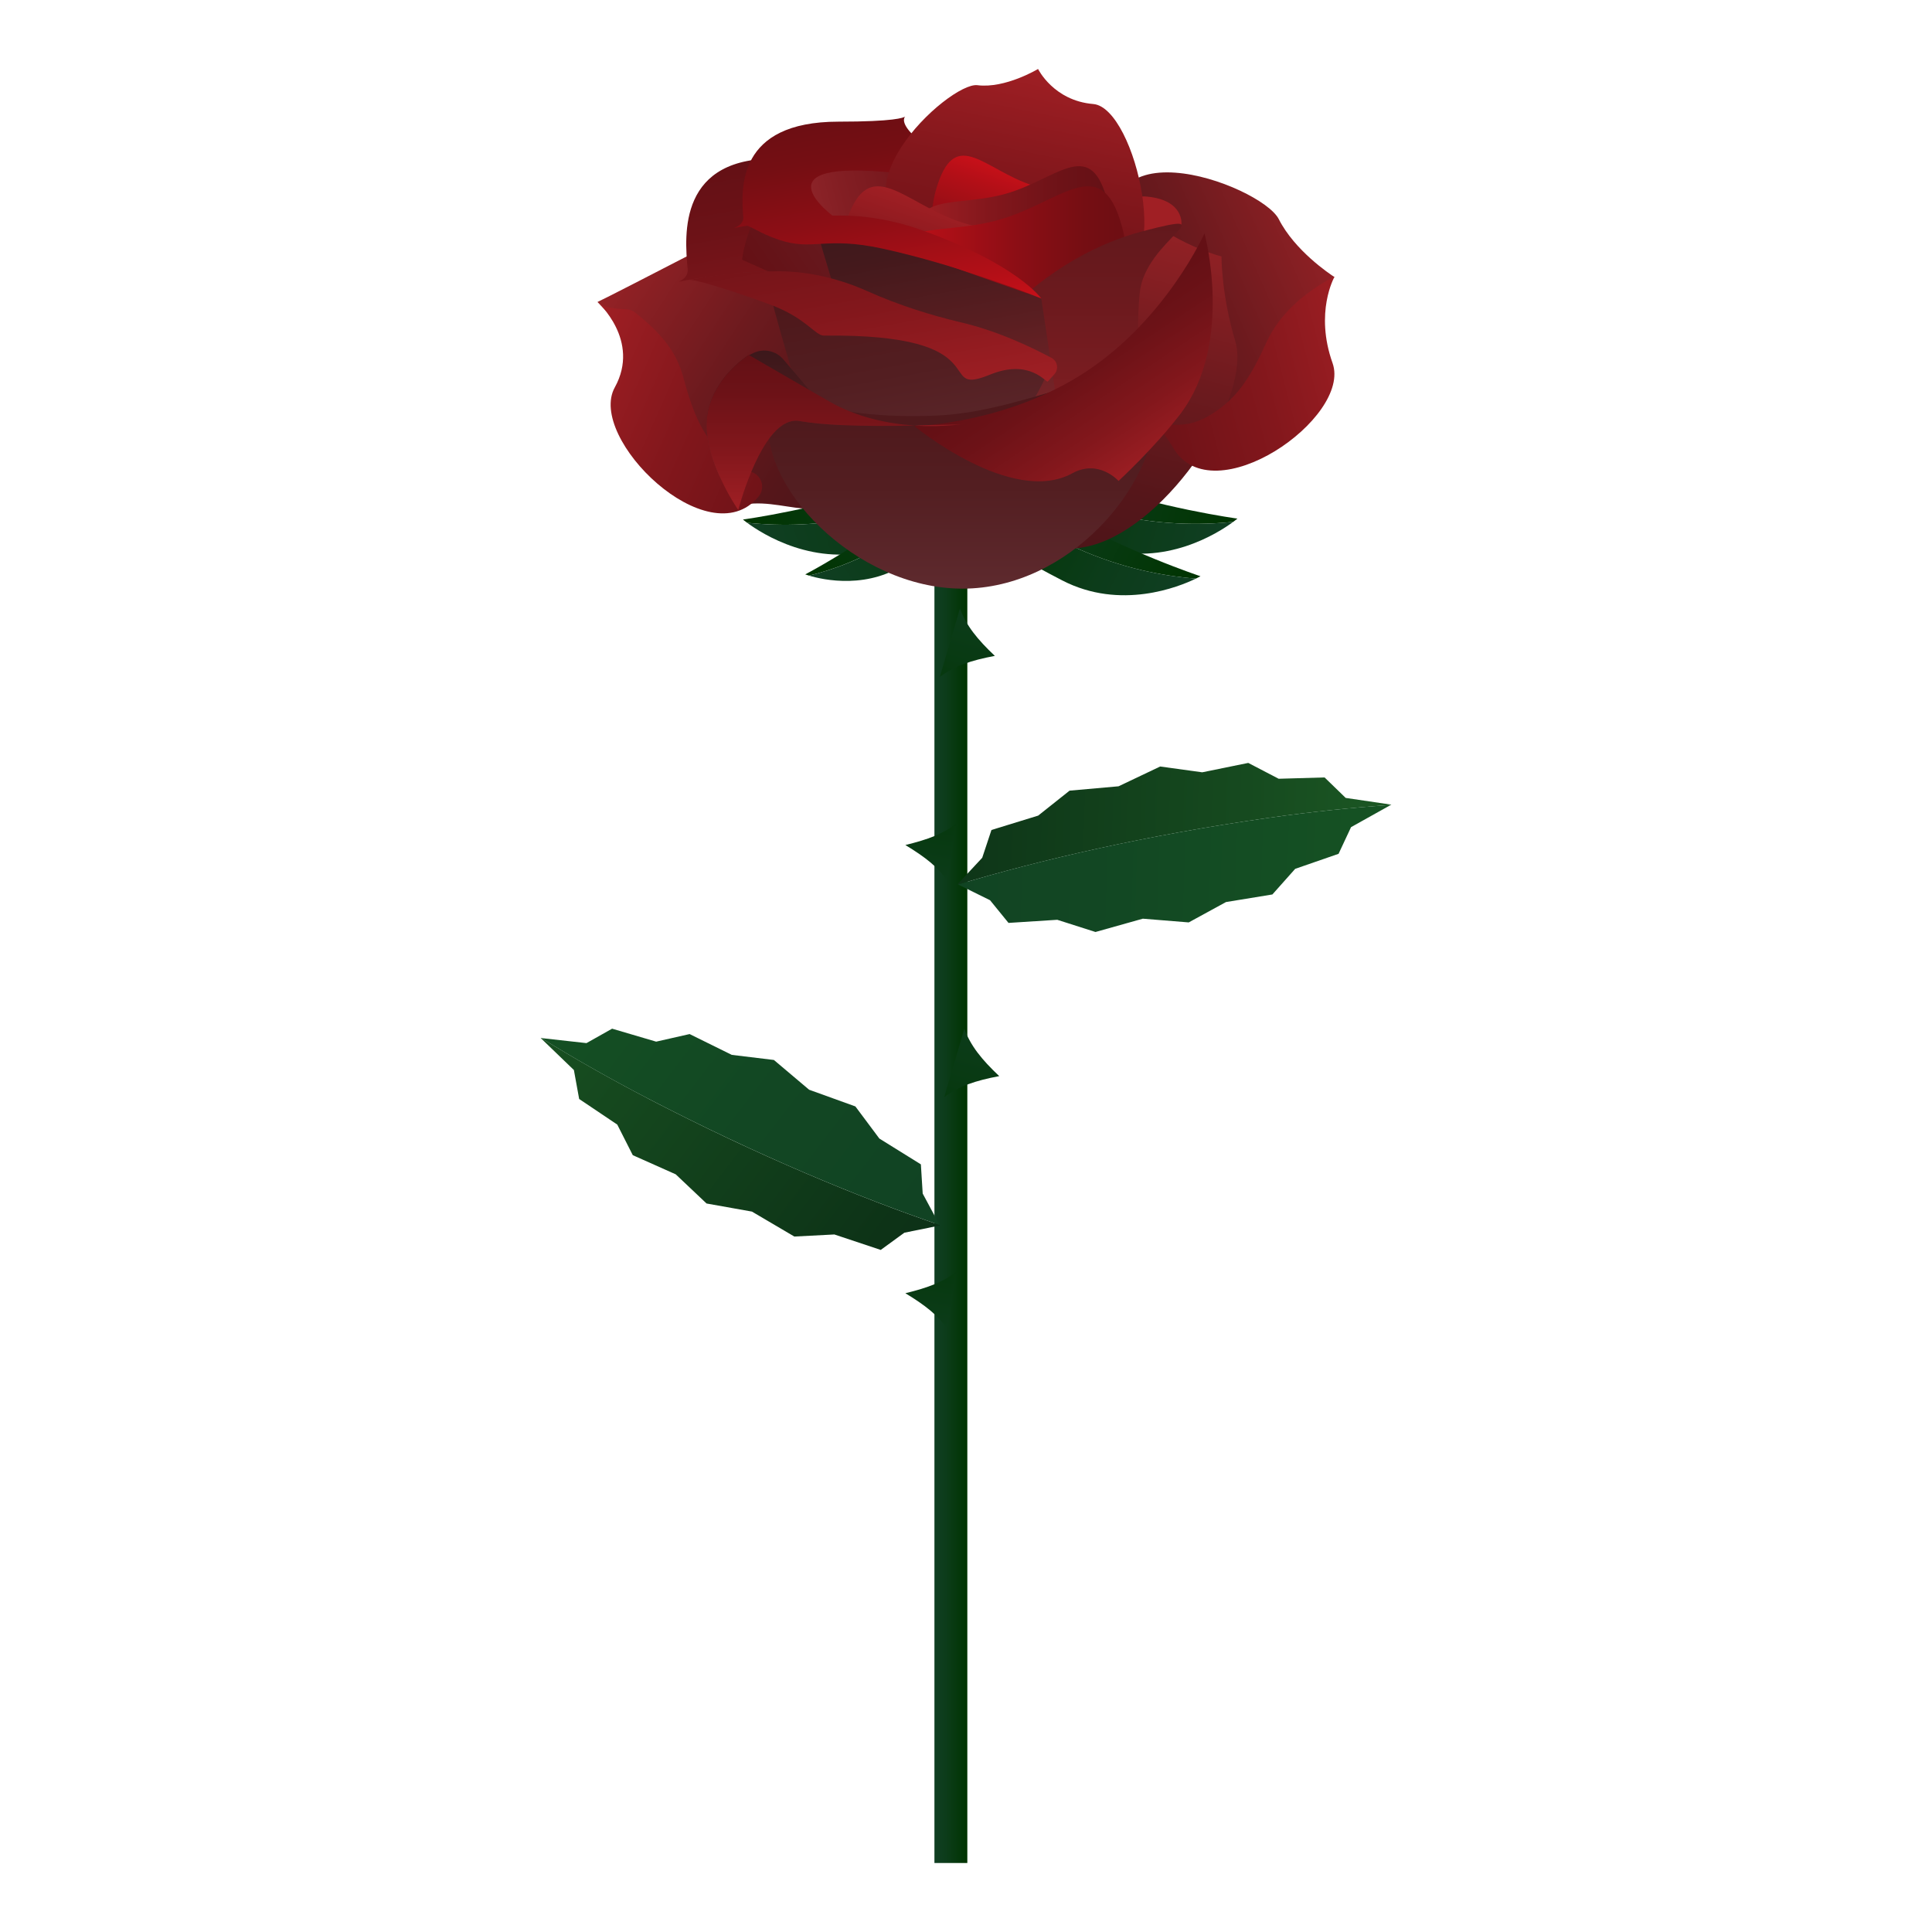 <?xml version="1.0" encoding="UTF-8"?>
<svg id="_レイヤー_1" data-name="レイヤー_1" xmlns="http://www.w3.org/2000/svg" xmlns:xlink="http://www.w3.org/1999/xlink" viewBox="0 0 700 700">
  <defs>
    <style>
      .cls-1 {
        fill: url(#_名称未設定グラデーション_149-11);
      }

      .cls-2 {
        fill: url(#_名称未設定グラデーション_149-10);
      }

      .cls-3 {
        fill: url(#_名称未設定グラデーション_149-12);
      }

      .cls-4 {
        fill: url(#_名称未設定グラデーション_149-13);
      }

      .cls-5 {
        fill: url(#_名称未設定グラデーション_384-10);
      }

      .cls-6 {
        fill: url(#_名称未設定グラデーション_384-13);
      }

      .cls-7 {
        fill: url(#_名称未設定グラデーション_384-12);
      }

      .cls-8 {
        fill: url(#_名称未設定グラデーション_384-11);
      }

      .cls-9 {
        fill: url(#_名称未設定グラデーション_229-2);
      }

      .cls-10 {
        fill: url(#_名称未設定グラデーション_274-4);
      }

      .cls-11 {
        fill: url(#_名称未設定グラデーション_274-3);
      }

      .cls-12 {
        fill: url(#_名称未設定グラデーション_274-2);
      }

      .cls-13 {
        fill: url(#_名称未設定グラデーション_224-3);
      }

      .cls-14 {
        fill: url(#_名称未設定グラデーション_224-2);
      }

      .cls-15 {
        fill: url(#_名称未設定グラデーション_224-4);
      }

      .cls-16 {
        fill: url(#_名称未設定グラデーション_248-2);
      }

      .cls-17 {
        fill: url(#_名称未設定グラデーション_149-5);
      }

      .cls-18 {
        fill: url(#_名称未設定グラデーション_149-3);
      }

      .cls-19 {
        fill: url(#_名称未設定グラデーション_149-2);
      }

      .cls-20 {
        fill: url(#_名称未設定グラデーション_149-7);
      }

      .cls-21 {
        fill: url(#_名称未設定グラデーション_149-4);
      }

      .cls-22 {
        fill: url(#_名称未設定グラデーション_149-8);
      }

      .cls-23 {
        fill: url(#_名称未設定グラデーション_149-9);
      }

      .cls-24 {
        fill: url(#_名称未設定グラデーション_149-6);
      }

      .cls-25 {
        fill: url(#_名称未設定グラデーション_384-2);
      }

      .cls-26 {
        fill: url(#_名称未設定グラデーション_384-3);
      }

      .cls-27 {
        fill: url(#_名称未設定グラデーション_384-4);
      }

      .cls-28 {
        fill: url(#_名称未設定グラデーション_384-5);
      }

      .cls-29 {
        fill: url(#_名称未設定グラデーション_384-7);
      }

      .cls-30 {
        fill: url(#_名称未設定グラデーション_384-8);
      }

      .cls-31 {
        fill: url(#_名称未設定グラデーション_384-6);
      }

      .cls-32 {
        fill: url(#_名称未設定グラデーション_384-9);
      }

      .cls-33 {
        fill: url(#_名称未設定グラデーション_461-2);
      }

      .cls-34 {
        fill: url(#_名称未設定グラデーション_171-2);
      }

      .cls-35 {
        fill: url(#_名称未設定グラデーション_191-2);
      }

      .cls-36 {
        fill: url(#_名称未設定グラデーション_403-2);
      }

      .cls-37 {
        fill: url(#_名称未設定グラデーション_248);
      }

      .cls-38 {
        fill: url(#_名称未設定グラデーション_384);
      }

      .cls-39 {
        fill: url(#_名称未設定グラデーション_191);
      }

      .cls-40 {
        fill: url(#_名称未設定グラデーション_149);
      }

      .cls-41 {
        fill: url(#_名称未設定グラデーション_171);
      }

      .cls-42 {
        fill: url(#_名称未設定グラデーション_274);
      }

      .cls-43 {
        fill: url(#_名称未設定グラデーション_229);
      }

      .cls-44 {
        fill: url(#_名称未設定グラデーション_224);
      }

      .cls-45 {
        fill: url(#_名称未設定グラデーション_403);
      }

      .cls-46 {
        fill: url(#_名称未設定グラデーション_461);
      }
    </style>
    <linearGradient id="_名称未設定グラデーション_384" data-name="名称未設定グラデーション 384" x1="350.49" y1="426.87" x2="338.56" y2="426.87" gradientUnits="userSpaceOnUse">
      <stop offset="0" stop-color="#003400"/>
      <stop offset=".07" stop-color="#013503"/>
      <stop offset=".64" stop-color="#0c3c1a"/>
      <stop offset="1" stop-color="#103f23"/>
    </linearGradient>
    <linearGradient id="_名称未設定グラデーション_384-2" data-name="名称未設定グラデーション 384" x1="990.59" y1="4648.18" x2="899.11" y2="4648.18" gradientTransform="translate(3342.06 127.88) rotate(106.35) scale(1 .61)" xlink:href="#_名称未設定グラデーション_384"/>
    <linearGradient id="_名称未設定グラデーション_384-3" data-name="名称未設定グラデーション 384" x1="1136.24" y1="4575.49" x2="1044.76" y2="4575.49" gradientTransform="translate(3342.06 127.88) rotate(106.35) scale(1 .61)" xlink:href="#_名称未設定グラデーション_384"/>
    <linearGradient id="_名称未設定グラデーション_384-4" data-name="名称未設定グラデーション 384" x1="3339.39" y1="-609.06" x2="3247.91" y2="-609.06" gradientTransform="translate(296.8 3001.95) rotate(-81.22) scale(.81 .61)" xlink:href="#_名称未設定グラデーション_384"/>
    <linearGradient id="_名称未設定グラデーション_384-5" data-name="名称未設定グラデーション 384" x1="3141.35" y1="-568.49" x2="3049.86" y2="-568.49" gradientTransform="translate(296.8 3001.95) rotate(-81.22) scale(.81 .61)" xlink:href="#_名称未設定グラデーション_384"/>
    <linearGradient id="_名称未設定グラデーション_461" data-name="名称未設定グラデーション 461" x1="-5792.69" y1="4807.72" x2="-6002.12" y2="6164.28" gradientTransform="translate(2375.14 1273.04) rotate(79.61) scale(.22 .31)" gradientUnits="userSpaceOnUse">
      <stop offset="0" stop-color="#2f8734"/>
      <stop offset=".19" stop-color="#25702c"/>
      <stop offset=".54" stop-color="#164a1f"/>
      <stop offset=".82" stop-color="#0d3317"/>
      <stop offset="1" stop-color="#0a2b15"/>
    </linearGradient>
    <linearGradient id="_名称未設定グラデーション_403" data-name="名称未設定グラデーション 403" x1="-5702.97" y1="4821.57" x2="-5912.4" y2="6178.13" gradientTransform="translate(2375.14 1273.04) rotate(79.61) scale(.22 .31)" gradientUnits="userSpaceOnUse">
      <stop offset="0" stop-color="#1c6723"/>
      <stop offset=".16" stop-color="#195e23"/>
      <stop offset=".67" stop-color="#124723"/>
      <stop offset="1" stop-color="#103f23"/>
    </linearGradient>
    <linearGradient id="_名称未設定グラデーション_461-2" data-name="名称未設定グラデーション 461" x1="5187.99" y1="-5117.43" x2="4978.56" y2="-3760.87" gradientTransform="translate(965.42 1984.52) rotate(-64.84) scale(.22 .31)" xlink:href="#_名称未設定グラデーション_461"/>
    <linearGradient id="_名称未設定グラデーション_403-2" data-name="名称未設定グラデーション 403" x1="5277.71" y1="-5103.58" x2="5068.29" y2="-3747.02" gradientTransform="translate(965.42 1984.52) rotate(-64.84) scale(.22 .31)" xlink:href="#_名称未設定グラデーション_403"/>
    <linearGradient id="_名称未設定グラデーション_384-6" data-name="名称未設定グラデーション 384" x1="67.59" y1="533.25" x2="-20.01" y2="533.25" gradientTransform="translate(536.06 -337.14) rotate(16.78)" xlink:href="#_名称未設定グラデーション_384"/>
    <linearGradient id="_名称未設定グラデーション_384-7" data-name="名称未設定グラデーション 384" x1="-20.02" y1="540.96" x2="66.5" y2="540.96" gradientTransform="translate(536.06 -337.14) rotate(16.78)" xlink:href="#_名称未設定グラデーション_384"/>
    <linearGradient id="_名称未設定グラデーション_384-8" data-name="名称未設定グラデーション 384" x1="-128.98" y1="814.04" x2="-216.58" y2="814.04" gradientTransform="translate(921.08 -450.36) rotate(27.35)" xlink:href="#_名称未設定グラデーション_384"/>
    <linearGradient id="_名称未設定グラデーション_384-9" data-name="名称未設定グラデーション 384" x1="-216.59" y1="821.75" x2="-130.07" y2="821.75" gradientTransform="translate(921.08 -450.36) rotate(27.35)" xlink:href="#_名称未設定グラデーション_384"/>
    <linearGradient id="_名称未設定グラデーション_384-10" data-name="名称未設定グラデーション 384" x1="2232.74" y1="-119.27" x2="2145.13" y2="-119.27" gradientTransform="translate(2442.8 -337.14) rotate(163.22) scale(1 -1)" xlink:href="#_名称未設定グラデーション_384"/>
    <linearGradient id="_名称未設定グラデーション_384-11" data-name="名称未設定グラデーション 384" x1="2145.13" y1="-111.55" x2="2231.64" y2="-111.55" gradientTransform="translate(2442.8 -337.14) rotate(163.22) scale(1 -1)" xlink:href="#_名称未設定グラデーション_384"/>
    <linearGradient id="_名称未設定グラデーション_384-12" data-name="名称未設定グラデーション 384" x1="1584.43" y1="-244.65" x2="1517.66" y2="-244.65" gradientTransform="translate(1713.52 -534.05) rotate(143.52) scale(1 -1)" xlink:href="#_名称未設定グラデーション_384"/>
    <linearGradient id="_名称未設定グラデーション_384-13" data-name="名称未設定グラデーション 384" x1="1517.65" y1="-238.77" x2="1583.59" y2="-238.77" gradientTransform="translate(1713.52 -534.05) rotate(143.52) scale(1 -1)" xlink:href="#_名称未設定グラデーション_384"/>
    <linearGradient id="_名称未設定グラデーション_274" data-name="名称未設定グラデーション 274" x1="1016.19" y1="-205.72" x2="1016.19" y2="-105.67" gradientTransform="translate(1165.93 -916.44) rotate(123.11) scale(1.35 -1.14)" gradientUnits="userSpaceOnUse">
      <stop offset="0" stop-color="#942226"/>
      <stop offset=".02" stop-color="#922125"/>
      <stop offset=".44" stop-color="#6c1a1e"/>
      <stop offset=".79" stop-color="#55161a"/>
      <stop offset="1" stop-color="#4d1519"/>
    </linearGradient>
    <linearGradient id="_名称未設定グラデーション_149" data-name="名称未設定グラデーション 149" x1="804.28" y1="-102.48" x2="804.28" y2="2.62" gradientTransform="translate(754.38 -814.32) rotate(113.92) scale(1.35 -1.14)" gradientUnits="userSpaceOnUse">
      <stop offset="0" stop-color="#a01f24"/>
      <stop offset=".37" stop-color="#83171c"/>
      <stop offset=".76" stop-color="#6c1217"/>
      <stop offset="1" stop-color="#641015"/>
    </linearGradient>
    <linearGradient id="_名称未設定グラデーション_274-2" data-name="名称未設定グラデーション 274" x1="126.78" y1="1807.23" x2="126.78" y2="1899.43" gradientTransform="translate(2301.99 -896.27) rotate(66.24) scale(1.35 1.14)" xlink:href="#_名称未設定グラデーション_274"/>
    <linearGradient id="_名称未設定グラデーション_274-3" data-name="名称未設定グラデーション 274" x1="837.76" y1="-138.49" x2="773.96" y2="-30.08" gradientTransform="translate(-378.63 429.21) rotate(-15.48)" xlink:href="#_名称未設定グラデーション_274"/>
    <linearGradient id="_名称未設定グラデーション_149-2" data-name="名称未設定グラデーション 149" x1="203.61" y1="2052.08" x2="203.61" y2="2149.74" gradientTransform="translate(2691.5 -728.7) rotate(75.42) scale(1.35 1.14)" xlink:href="#_名称未設定グラデーション_149"/>
    <linearGradient id="_名称未設定グラデーション_149-3" data-name="名称未設定グラデーション 149" x1="561.06" y1="-14.39" x2="561.06" y2="-107.83" gradientTransform="translate(-257.89 262.83) rotate(-10.18)" xlink:href="#_名称未設定グラデーション_149"/>
    <linearGradient id="_名称未設定グラデーション_149-4" data-name="名称未設定グラデーション 149" x1="592.5" y1="-103.59" x2="592.5" y2="-103.7" gradientTransform="translate(-257.89 262.83) rotate(-10.18)" xlink:href="#_名称未設定グラデーション_149"/>
    <linearGradient id="_名称未設定グラデーション_191" data-name="名称未設定グラデーション 191" x1="614.81" y1="-62.56" x2="564.19" y2="-38.91" gradientTransform="translate(-257.89 262.83) rotate(-10.18)" gradientUnits="userSpaceOnUse">
      <stop offset="0" stop-color="#68292d"/>
      <stop offset=".54" stop-color="#66181d"/>
      <stop offset="1" stop-color="#651015"/>
    </linearGradient>
    <linearGradient id="_名称未設定グラデーション_191-2" data-name="名称未設定グラデーション 191" x1="-412.96" y1="-264.42" x2="-413.11" y2="-264.35" gradientTransform="translate(588.46 319.49) rotate(12.55) scale(.76 .68)" xlink:href="#_名称未設定グラデーション_191"/>
    <linearGradient id="_名称未設定グラデーション_224" data-name="名称未設定グラデーション 224" x1="584.23" y1="-38.9" x2="584.23" y2="-117.11" gradientTransform="translate(-257.89 262.83) rotate(-10.18)" gradientUnits="userSpaceOnUse">
      <stop offset="0" stop-color="#c71019"/>
      <stop offset=".17" stop-color="#b20f17"/>
      <stop offset=".53" stop-color="#8c0e15"/>
      <stop offset=".82" stop-color="#750e13"/>
      <stop offset="1" stop-color="#6d0e13"/>
    </linearGradient>
    <linearGradient id="_名称未設定グラデーション_149-5" data-name="名称未設定グラデーション 149" x1="2041.19" y1="3882.39" x2="2041.19" y2="3852.36" gradientTransform="translate(2868.25 2130.31) rotate(155.68) scale(.69 .74)" xlink:href="#_名称未設定グラデーション_149"/>
    <linearGradient id="_名称未設定グラデーション_229" data-name="名称未設定グラデーション 229" x1="-435.27" y1="-233.57" x2="-349.64" y2="-273.59" gradientTransform="translate(588.46 319.49) rotate(12.55) scale(.76 .68)" gradientUnits="userSpaceOnUse">
      <stop offset="0" stop-color="#8c2328"/>
      <stop offset=".16" stop-color="#831e23"/>
      <stop offset=".67" stop-color="#6c1419"/>
      <stop offset="1" stop-color="#641015"/>
    </linearGradient>
    <linearGradient id="_名称未設定グラデーション_229-2" data-name="名称未設定グラデーション 229" x1="-389.33" y1="-290.45" x2="-389.19" y2="-290.51" xlink:href="#_名称未設定グラデーション_229"/>
    <linearGradient id="_名称未設定グラデーション_149-6" data-name="名称未設定グラデーション 149" x1="91.04" y1="424.5" x2="91.04" y2="516.71" gradientTransform="translate(385.86 -468.23) rotate(11.53) scale(1 1.14)" xlink:href="#_名称未設定グラデーション_149"/>
    <linearGradient id="_名称未設定グラデーション_224-2" data-name="名称未設定グラデーション 224" x1="-65.08" y1="470.67" x2="-65.08" y2="520.88" gradientTransform="translate(589.24 -359.21) rotate(19.05)" xlink:href="#_名称未設定グラデーション_224"/>
    <linearGradient id="_名称未設定グラデーション_149-7" data-name="名称未設定グラデーション 149" x1="779.75" y1="-139.01" x2="847.07" y2="-119.91" gradientTransform="translate(-379.48 437.43) rotate(-15.84)" xlink:href="#_名称未設定グラデーション_149"/>
    <linearGradient id="_名称未設定グラデーション_149-8" data-name="名称未設定グラデーション 149" x1="-85.19" y1="491.19" x2="-85.19" y2="552.13" gradientTransform="translate(589.24 -359.21) rotate(19.05)" xlink:href="#_名称未設定グラデーション_149"/>
    <linearGradient id="_名称未設定グラデーション_224-3" data-name="名称未設定グラデーション 224" x1="767.15" y1="-128.19" x2="848.87" y2="-105.01" gradientTransform="translate(-379.48 437.43) rotate(-15.84)" xlink:href="#_名称未設定グラデーション_224"/>
    <linearGradient id="_名称未設定グラデーション_149-9" data-name="名称未設定グラデーション 149" x1="618.34" y1="-120.23" x2="618.34" y2="-120.34" gradientTransform="translate(-257.89 262.83) rotate(-10.18)" xlink:href="#_名称未設定グラデーション_149"/>
    <linearGradient id="_名称未設定グラデーション_274-4" data-name="名称未設定グラデーション 274" x1="383" y1="192.79" x2="383" y2="2.06" gradientTransform="matrix(1,0,0,1,0,0)" xlink:href="#_名称未設定グラデーション_274"/>
    <linearGradient id="_名称未設定グラデーション_248" data-name="名称未設定グラデーション 248" x1="614.43" y1="5.6" x2="614.43" y2="-83.49" gradientTransform="translate(-257.89 262.83) rotate(-10.18)" gradientUnits="userSpaceOnUse">
      <stop offset="0" stop-color="#80262a"/>
      <stop offset=".43" stop-color="#5b1e21"/>
      <stop offset=".78" stop-color="#44191c"/>
      <stop offset="1" stop-color="#3c181b"/>
    </linearGradient>
    <linearGradient id="_名称未設定グラデーション_171" data-name="名称未設定グラデーション 171" x1="603.03" y1="14.67" x2="603.03" y2="-63.18" gradientTransform="translate(-257.89 262.83) rotate(-10.18)" gradientUnits="userSpaceOnUse">
      <stop offset="0" stop-color="#5e2a2e"/>
      <stop offset=".48" stop-color="#531e21"/>
      <stop offset="1" stop-color="#4c1619"/>
    </linearGradient>
    <linearGradient id="_名称未設定グラデーション_149-10" data-name="名称未設定グラデーション 149" x1="591.05" y1="-9.92" x2="591.05" y2="-111.03" gradientTransform="translate(-257.89 262.83) rotate(-10.18)" xlink:href="#_名称未設定グラデーション_149"/>
    <linearGradient id="_名称未設定グラデーション_224-4" data-name="名称未設定グラデーション 224" x1="601.98" y1="-29.15" x2="601.98" y2="-105.66" gradientTransform="translate(-259.77 252.39) rotate(-10.18)" xlink:href="#_名称未設定グラデーション_224"/>
    <linearGradient id="_名称未設定グラデーション_171-2" data-name="名称未設定グラデーション 171" x1="348.46" y1="213.28" x2="348.46" y2="136.15" gradientTransform="matrix(1,0,0,1,0,0)" xlink:href="#_名称未設定グラデーション_171"/>
    <linearGradient id="_名称未設定グラデーション_149-11" data-name="名称未設定グラデーション 149" x1="1381.13" y1="-758.87" x2="1381.13" y2="-836.09" gradientTransform="translate(-68.87 1167.43) rotate(-33.57) scale(.69 .74)" xlink:href="#_名称未設定グラデーション_149"/>
    <linearGradient id="_名称未設定グラデーション_248-2" data-name="名称未設定グラデーション 248" x1="280.16" y1="172.61" x2="280.16" y2="127.01" gradientTransform="matrix(1,0,0,1,0,0)" xlink:href="#_名称未設定グラデーション_248"/>
    <linearGradient id="_名称未設定グラデーション_149-12" data-name="名称未設定グラデーション 149" x1="293.67" y1="184.8" x2="293.67" y2="128.6" gradientTransform="matrix(1,0,0,1,0,0)" xlink:href="#_名称未設定グラデーション_149"/>
    <linearGradient id="_名称未設定グラデーション_149-13" data-name="名称未設定グラデーション 149" x1="340.85" y1="154.38" x2="340.85" y2="153.42" gradientTransform="matrix(1,0,0,1,0,0)" xlink:href="#_名称未設定グラデーション_149"/>
  </defs>
  <g>
    <rect class="cls-38" x="338.56" y="178.75" width="11.92" height="496.25"/>
    <path class="cls-25" d="M360.45,237.64c-6.37-6.02-10.39-11.01-12.65-17.19l-7.28,24.82c5.24-3.98,11.32-6.01,19.93-7.63Z"/>
    <path class="cls-26" d="M362.04,389.9c-6.37-6.02-10.39-11.01-12.65-17.19l-7.28,24.82c5.24-3.98,11.32-6.01,19.93-7.63Z"/>
    <path class="cls-27" d="M328.03,306.17c7.23,4.38,11.97,8.11,15.18,12.95l3.2-20.72c-4.52,3.65-10.17,5.77-18.38,7.77Z"/>
    <path class="cls-28" d="M328.03,468.56c7.23,4.38,11.97,8.11,15.18,12.95l3.2-20.72c-4.52,3.65-10.17,5.77-18.38,7.77Z"/>
    <g>
      <path class="cls-46" d="M459.82,296.3c15.75-2.24,30.51-3.71,44.11-4.65l.19-.11-16.55-2.44-7.65-7.42-16.63.48-11.02-5.74-16.69,3.4-15.23-2.1-15.08,7.17-17.75,1.58-11.37,9.04-16.93,5.21-3.34,10.06-8.94,9.6.21.1c29.39-8.84,68.16-17.86,112.66-24.18Z"/>
      <path class="cls-45" d="M430.71,334.2l13.49-7.37,16.81-2.75,8.26-9.28,15.72-5.45,4.52-9.66,14.41-8.05c-13.6.94-28.36,2.41-44.11,4.65-44.51,6.32-83.27,15.33-112.66,24.18l11.56,5.7,6.69,8.22,17.67-1.13,13.84,4.42,17.15-4.82,16.65,1.35Z"/>
    </g>
    <g>
      <path class="cls-33" d="M234.69,397.96c-14.12-7.34-26.98-14.72-38.59-21.86l-.22-.02,12.05,11.61,1.91,10.49,13.81,9.28,5.62,11.08,15.56,6.94,11.17,10.57,16.44,2.93,15.36,9.04,14.51-.75,16.8,5.6,8.56-6.24,12.86-2.61-.11-.21c-29.05-9.89-65.84-25.1-105.72-45.83Z"/>
      <path class="cls-36" d="M280.41,384.05l-15.27-1.85-15.28-7.54-12.12,2.75-15.96-4.7-9.29,5.23-16.4-1.83c11.61,7.15,24.47,14.52,38.59,21.86,39.88,20.73,76.67,35.94,105.72,45.83l-6.09-11.35-.66-10.58-15.04-9.35-8.69-11.64-16.76-6.05-12.76-10.78Z"/>
    </g>
  </g>
  <g>
    <g>
      <path class="cls-31" d="M403.07,186.3c16.56,3.91,31.56,4.05,43.77,2.77.98-.72,1.5-1.17,1.5-1.17,0,0-28.29-3.83-54.81-13.31-8.9-3.18-26.47-20.13-31.02-5.51,10.33,6.61,23.87,13.27,40.56,17.21Z"/>
      <path class="cls-29" d="M403.07,186.3c-16.69-3.94-30.23-10.6-40.56-17.21-.01.04-.03.08-.04.13-4.48,14.87,9.93,21.23,36.9,29.36,22.83,6.88,42.09-5.53,47.47-9.51-12.21,1.28-27.21,1.14-43.77-2.77Z"/>
    </g>
    <g>
      <path class="cls-30" d="M390.75,198.9c15.56,6.88,30.28,9.77,42.52,10.75,1.09-.53,1.69-.87,1.69-.87,0,0-27.11-8.96-51.44-23.14-8.17-4.76-22.33-24.65-29.48-11.1,8.94,8.4,21.03,17.42,36.71,24.36Z"/>
      <path class="cls-32" d="M390.75,198.9c-15.68-6.94-27.77-15.96-36.71-24.36-.02.04-.05.07-.07.12-7.13,13.79,5.87,22.69,30.89,35.63,21.18,10.95,42.39,2.28,48.41-.64-12.24-.99-26.96-3.87-42.52-10.75Z"/>
    </g>
    <g>
      <path class="cls-5" d="M314.46,186.63c-16.56,3.91-31.56,4.05-43.77,2.77-.98-.72-1.5-1.17-1.5-1.17,0,0,28.29-3.83,54.81-13.31,8.9-3.18,26.47-20.13,31.02-5.51-10.33,6.61-23.87,13.27-40.56,17.21Z"/>
      <path class="cls-8" d="M314.46,186.63c16.69-3.94,30.23-10.6,40.56-17.21.01.04.03.08.04.13,4.48,14.87-9.93,21.23-36.9,29.36-22.83,6.88-42.09-5.53-47.47-9.51,12.21,1.28,27.21,1.14,43.77-2.77Z"/>
    </g>
    <g>
      <path class="cls-7" d="M323.82,195.32c-10.88,7.06-21.6,11.01-30.69,13.24-.89-.27-1.38-.45-1.38-.45,0,0,19.31-10.02,35.91-23.63,5.57-4.57,13.82-21.25,20.84-11.92-5.71,7.4-13.72,15.65-24.68,22.77Z"/>
      <path class="cls-6" d="M323.82,195.32c10.96-7.12,18.97-15.37,24.68-22.77.02.03.04.05.06.08,7.04,9.51-1.67,17.79-18.93,30.55-14.61,10.8-31.62,6.85-36.5,5.38,9.09-2.22,19.82-6.17,30.69-13.24Z"/>
    </g>
    <g>
      <g>
        <path class="cls-42" d="M242.74,171.37c-4.73-9.37,1.43-17.62,0-31.38-.84-8.03-14.98-18.65-26.25-30.58,1.92-.84,22.6-11.47,33.95-17.35,21.35-11.04,51.27,20.27,53.47,25.62,11.27,27.35,18.78,37.95,5.36,58.52-11.32,17.36-29.41.46-45.35,8.54-9.05-2.08-17.45-5.98-21.18-13.38Z"/>
        <path class="cls-40" d="M216.49,109.41s1.1,2.35,10.32,2.63c1.19.04,2.36.44,3.3,1.18,11.86,9.39,15.54,16.33,17.56,23.82,3.61,13.35,7.15,21.37,14.97,28.38,3.32,2.98,6.16,4.58,9.45,5.53,3.91,1.12,5.34,5.87,2.72,9-.03.03-.06.07-.09.1-18.06,21.66-62.14-21.32-51.97-39.69,9.43-17.05-6.27-30.94-6.27-30.94Z"/>
      </g>
      <path class="cls-12" d="M458.06,158.92c6.19-8.48,1.44-17.62,5.09-30.96,2.13-7.79,7.29-17.62,20.36-27.57-1.76-1.14-14.39-9.58-20.18-20.98-6.36-12.52-74.75-37.94-56.92,16.6,9.19,28.12-24.69,34.39-14.79,56.87,8.35,18.96,28.95,5.23,43.37,15.79,9.27-.58,18.19-3.06,23.07-9.76Z"/>
      <path class="cls-11" d="M442.56,92.92s0,14.15,4.96,30.51c6.17,20.35-23.8,66.39-51.73,74.12-37.24,10.31-89.74-40.02-91.75-67.87-.99-13.69,10.05,1.96,59.35-14.09,19.29-6.28,39.31-46.29,52-36.49,13.54,10.45,27.17,13.82,27.17,13.82Z"/>
      <path class="cls-19" d="M483.45,100.44s-.07-.06-.19-.17c-14.48,7.74-21.15,16.62-24.5,23.97-5.73,12.59-10.52,19.92-19.38,25.57-7.16,4.56-11.79,4.52-21.03,3.61,2.33,2.36,4.43,4.96,6.73,8.86,14.3,24.31,64.78-10.95,57.73-30.73-6.54-18.35.63-31.11.63-31.11Z"/>
      <path class="cls-18" d="M274.62,98.45c9.65-.42,28.21-1.68,36.74-.72-9.66-5.23-27.52-9.22-34.47-14.43,1.37-.44,2.77-.84,4.21-1.18,18.66-4.36,36.24,2.63,36.24,2.63,0,0-.21-12.44-7.11-20.34-4.77-5.47-3.71-7.75-3.33-8.27-.54.47-3.87,2.05-24.21,1.37-37.07-1.24-34.69,27.54-33.54,39.94.33,3.58-3.53,4.66-3.41,4.66,6.97-1.39,19.37-3.26,28.88-3.67Z"/>
      <path class="cls-21" d="M307.01,56.02s-.04.04-.1.13c.09-.08.1-.13.1-.13Z"/>
      <g>
        <path class="cls-39" d="M359.66,137.66s-.69-.49-2.09-1.41c-5.43-3.53-21.57-13.37-50.43-25.59-5.98-2.54-11.12-4.73-15.5-6.6-5.31-2.28-9.52-4.1-12.8-5.53-.06-.03-.13-.06-.18-.08h-.01c-7.13-3.14-9.79-4.37-9.79-4.37,0,0,4.37-39.31,37.54-24.94,3.26,1.41,5.92,2.49,8.08,3.31,7.22,2.78,8.95,2.72,9.34,2.61-.14.08,4.37,8.07,10.25,18.31-3.29,1.97-6.7,3.56-10.2,4.53-7.31,2.02-13.52,3.43-18.79,4.4,2.96.94,5.87,2.06,8.72,3.33.04.02.08.04.13.06,11.79,5.26,23.44,8.82,33.73,11.25,4.86,8.41,9.07,15.65,10.95,18.9.68,1.17,1.06,1.82,1.06,1.82Z"/>
        <path class="cls-35" d="M321.38,75.45s-.04.01-.11.05c.08-.02.11-.05.11-.05Z"/>
      </g>
      <path class="cls-44" d="M294.62,78.78c9.61-.63,28.11-2.21,36.58-1.65-9.46-4.13-27.12-6.98-33.89-11.18,1.37-.41,2.78-.79,4.22-1.11,18.69-4.2,35.98,1.19,35.98,1.19,0,0,.14-10.47-6.5-16.92-4.6-4.47-3.47-6.42-3.08-6.87-.55.41-3.91,1.84-24.13,1.84-36.84.01-35.3,24.17-34.5,34.58.23,3-3.64,4.02-3.53,4.02,6.97-1.37,19.37-3.29,28.84-3.91Z"/>
      <path class="cls-17" d="M365.22,110.65s1.66-15.88,14.55-28.06c6.13-5.79,27.94-12.1,35.79-11.36,13.67,1.28,12.49,10.16,12.49,10.16,0,0-14.08,9.17-31.45,17.02-17.38,7.85-31.38,12.24-31.38,12.24Z"/>
      <g>
        <path class="cls-43" d="M345.31,61.64c-.51.14-4.75,2.74-20.05,1.09-52.58-5.67-23.23,15.7-23.23,15.7,0,0-17.61,5.88,17.97,11.71,39.16,6.42,57.28,18.02,57.28,18.02,0,0-32.38-46.3-31.96-46.52Z"/>
        <path class="cls-9" d="M342.87,62.02s-.04.01-.11.05c.08-.02.11-.05.11-.05Z"/>
      </g>
      <path class="cls-24" d="M401.2,100.47c-21.33-2.12-20.53,33.02-38.32,29.39-17.79-3.63-5.36-35.32-26.09-42.53-40.22-13.98,7.04-57.77,17.35-56.46,10.1,1.28,21.97-5.88,21.97-5.88,0,0,5.6,11.51,20,12.7,15.52,1.28,29.95,65.25,5.09,62.78Z"/>
      <path class="cls-14" d="M399.89,86.99c-6.73,19.48-25.61,30.64-42.17,24.92-16.56-5.72-24.54-26.15-17.81-45.63,6.73-19.48,16.79-5.11,33.36.61,16.56,5.72,33.35.62,26.63,20.1Z"/>
      <path class="cls-20" d="M400.89,71.61c6.17,21.74-3.82,43.61-22.3,48.85-18.48,5.24-38.46-8.13-44.63-29.87-6.17-21.74,11.9-15.13,30.38-20.37,18.48-5.24,30.38-20.36,36.55,1.38Z"/>
      <path class="cls-22" d="M379.7,104.63c-8.17,23.65-31.09,37.19-51.19,30.25-20.11-6.94-29.79-31.74-21.62-55.39,8.17-23.65,20.39-6.2,40.49.74,20.11,6.94,40.49.75,32.32,24.4Z"/>
      <path class="cls-13" d="M406.3,81.33c7.49,26.39-4.63,52.94-27.07,59.3-22.43,6.36-46.69-9.87-54.18-36.26s14.44-18.36,36.88-24.72c22.43-6.36,36.88-24.71,44.37,1.68Z"/>
      <path class="cls-23" d="M329.5,35.07s-.04.04-.1.13c.09-.08.1-.13.1-.13Z"/>
      <path class="cls-10" d="M412.96,106c-3.99,40.15,13.5,75.21-18.9,75.21s-56.18,31.31-56.18-9.04,37.56-78.33,76.18-88.4c31.35-8.18.81,3.07-1.09,22.23Z"/>
      <path class="cls-37" d="M384,152.99s-50.11,10.71-60.48,6.82c-6.79-2.55-28.89-81.04-28.89-81.04l82.65,29.38,6.72,44.83Z"/>
      <path class="cls-41" d="M379.77,134.47s-12.59,31.07-32.39,34.36c-15.83,2.62-34.66,8.1-45.03,4.2-4.51-1.69-13.81-32.34-19.55-52.7-2.89-10.26-4.86-17.92-4.86-17.92,0,0,3.02,2.16,14.04,1.45,3.58-.23,8-.76,13.43-1.76,2.96.94,5.87,2.06,8.72,3.33.04.02.08.04.13.06,11.79,5.26,23.44,8.82,33.73,11.25,20.09,4.72,31.1,17.72,31.78,17.73Z"/>
      <path class="cls-2" d="M379.62,138.24c-.62.49-6.45-8.31-20.68-2.6-.34.14-.68.28-1.03.41-19.23,7.49,4.78-15.22-59.35-14.45-3.11.04-6.26-6.03-18.4-10.82-4.82-1.9-25.9-9.28-30.3-9.38.7-.14,1.43-.28,2.18-.4l.35-.06c5.57-1.04,11.94-1.88,19.03-2.31,1.09-.08,2.15-.14,3.19-.18.31-.02.62-.02.93-.04,1.22-.05,2.42-.07,3.62-.08.97-.03,1.94-.03,2.89-.04,7.96,0,15.81,1.36,23.35,3.81,2.96.94,5.87,2.06,8.72,3.33.04.02.08.04.13.06,11.79,5.26,23.44,8.82,33.73,11.25,14.21,3.34,26.67,9.56,32.98,12.91,2.21,1.17,2.72,4.11,1.04,5.97-1.25,1.38-2.38,2.62-2.39,2.63Z"/>
      <path class="cls-15" d="M333.82,83.35s-.08-.03-.13-.05c-9.94-3.55-20.7-5.48-31.72-5.18-2.43.07-4.9.18-7.4.34-9.47.61-17.75,1.81-24.72,3.18,1.86-.01,5.09,2.76,12.24,5.2,12.54,4.28,16.66-1.38,37.91,3.29,29.09,6.39,57.28,18.02,57.28,18.02,0,0-8.7-12.44-43.46-24.81Z"/>
      <path class="cls-34" d="M418.7,148.29c0,27.76-31.33,64.99-69.97,64.99s-75.46-37.62-69.97-64.99c2.7-13.46,9.16,4.57,60.96,2.26,38.59-1.72,78.99-30.02,78.99-2.26Z"/>
      <path class="cls-1" d="M436.41,84.55s10.84,39.78-8.83,65.54c-9.36,12.25-22.31,24.17-22.31,24.17,0,0-7.14-8.04-16.73-2.79-22.01,12.05-57.28-17.12-57.28-17.12,0,0,33.5-.63,62.53-19.9,29.04-19.27,42.62-49.9,42.62-49.9Z"/>
      <g>
        <path class="cls-16" d="M304.33,153.99c-5.48-.27-10.56-.72-14.6-1.44-1.64-.3-3.22-.03-4.71.67-8.47.31-19,12.53-24.26,19.4-2.18-4.85-4.17-10.6-4.66-16.18-1.35-15.21,11.02-24.94,14.38-27.27.32-.18.63-.35.94-.5.56-.3,1.12-.56,1.64-.81,3.72-1.72,8.09-.76,10.75,2.35,2.1,2.48,5.17,6.07,9.47,11.12,2.39,2.77,5.13,5.98,8.3,9.69.89,1.04,1.8,2.03,2.75,2.98Z"/>
        <path class="cls-3" d="M331.34,154.18c-8.34.19-18.2.24-27.02-.19-5.48-.27-10.56-.72-14.6-1.44-1.64-.3-3.22-.03-4.71.67-10.69,4.94-17.52,31.58-17.52,31.58,0,0-3.58-5.14-6.73-12.19-2.18-4.85-4.17-10.6-4.66-16.18-1.35-15.21,11.02-24.94,14.38-27.27.53-.37.83-.56.83-.56,0,0,.03.01.1.06.77.45,6.29,3.67,21.86,12.66,2.17,1.23,4.53,2.59,7.09,4.08,10.37,5.97,21.71,8.15,30.97,8.77Z"/>
      </g>
      <path class="cls-4" d="M350.35,153.42s-8.04,1.48-19.01.76c10.79-.26,19.01-.76,19.01-.76Z"/>
    </g>
  </g>
</svg>